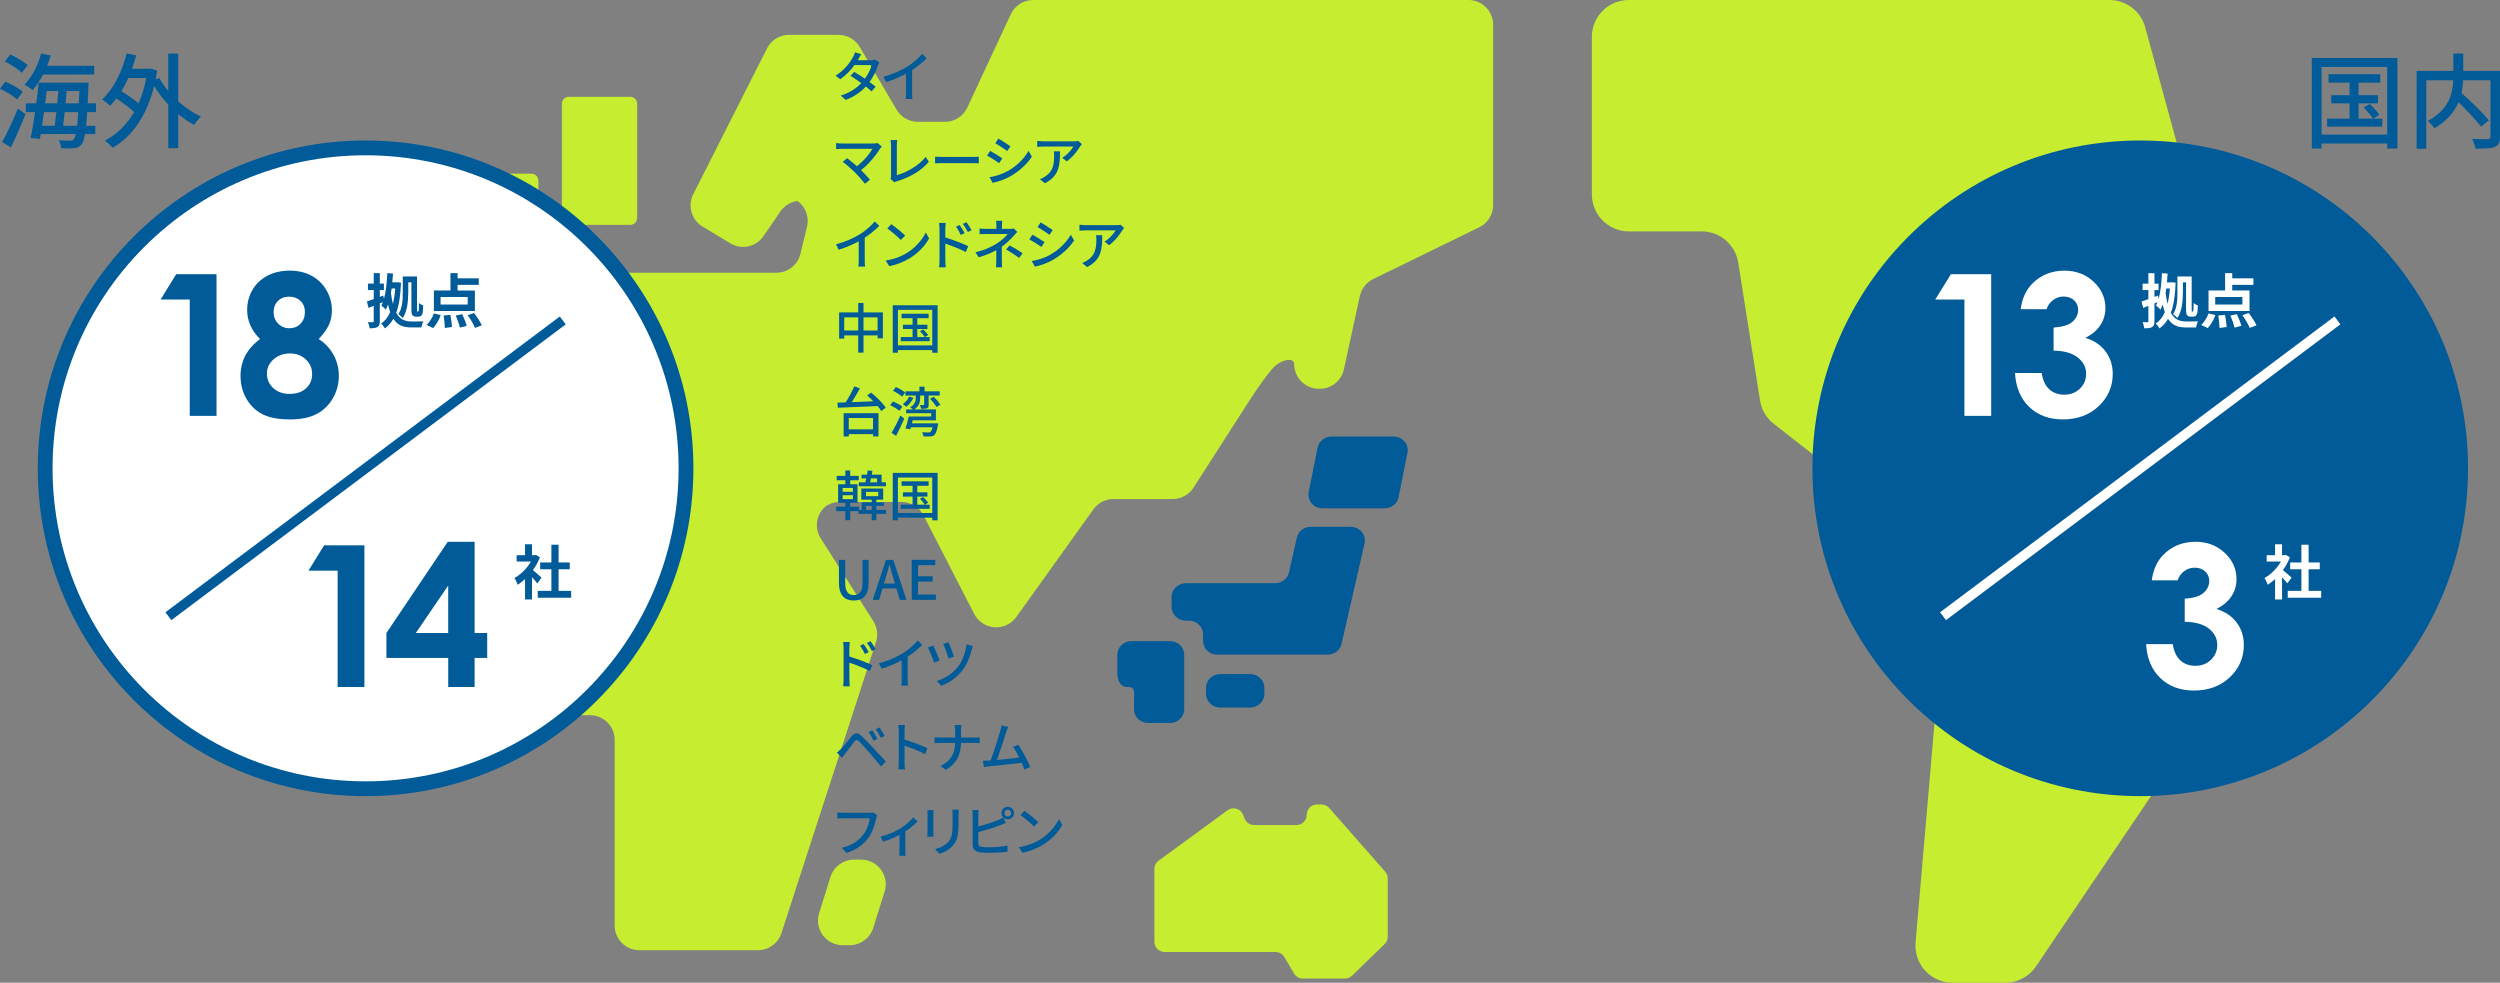 <?xml version="1.0" encoding="UTF-8"?><svg id="_レイヤー_2" xmlns="http://www.w3.org/2000/svg" viewBox="0 0 120 47.171"><rect x="0" y="0" width="120" height="47.171" fill="#808080" stroke="none"/><defs><style>.cls-1,.cls-2{fill:none;stroke-width:.473px;}.cls-1,.cls-2,.cls-3,.cls-4{stroke-miterlimit:10;}.cls-1,.cls-3,.cls-4{stroke:#005b98;}.cls-5{fill:#c7ed30;}.cls-5,.cls-6,.cls-7{stroke-width:0px;}.cls-6,.cls-3{fill:#005b98;}.cls-2{stroke:#fff;}.cls-3,.cls-4{stroke-width:.71px;}.cls-4,.cls-7{fill:#fff;}</style></defs><g id="_枠"><path class="cls-6" d="M60.689,33.306c0,.361-.306.655-.682.655h-1.438c-.377,0-.682-.293-.682-.655v-.298c0-.359.306-.652.682-.652h1.438c.377,0,.682.293.682.652v.298Z"/><path class="cls-6" d="M54.434,30.774h-.121c-.377,0-.682.293-.682.652v.9c0,.359.174.652.475.652h.076c.326,0,.253.293.253.652v.42c0,.364.303.652.682.652h1.044c.377,0,.682-.288.682-.652v-2.623c0-.359-.306-.652-.682-.652h-1.726Z"/><path class="cls-6" d="M62.918,25.287c-.321,0-.599.215-.667.513l-.382,1.681c-.066.301-.346.513-.667.513h-4.279c-.377,0-.685.293-.685.652v.495c0,.359.308.65.685.65h.139c.379,0,.685.293.685.655v.324c0,.359.306.652.682.652h5.297c.321,0,.599-.212.667-.513l1.107-4.83c.045-.192-.008-.394-.134-.546-.132-.154-.326-.245-.533-.245h-1.916v-0Z"/><path class="cls-6" d="M67.131,23.874c-.061.306-.341.526-.672.526h-2.97c-.205,0-.397-.086-.526-.235-.132-.149-.185-.346-.147-.538l.43-2.146c.063-.306.344-.528.672-.528h2.97c.205,0,.397.086.528.238.129.147.182.344.144.536l-.43,2.148Z"/><path class="cls-5" d="M58.92,38.896c.152-.111.351-.126.516-.04.167.086.27.253.27.44v-.187c0,.27.222.493.493.493h2.032c.27,0,.493-.222.493-.493h0c0-.273.22-.495.493-.495h.21c.144,0,.28.063.374.167l2.689,3.061c.078.088.121.205.121.326v2.795c0,.134-.053.263-.149.354l-1.564,1.516c-.091.086-.215.137-.344.137h-2.014c-.174,0-.336-.091-.422-.24l-.47-.794c-.086-.149-.25-.24-.425-.24h-5.318c-.273,0-.493-.222-.493-.493v-3.493c0-.159.073-.306.202-.399l3.306-2.414Z"/><path class="cls-5" d="M41.916,44.543c-.157.49-.612.826-1.13.826h-.339c-.377,0-.73-.179-.955-.483-.222-.303-.286-.698-.174-1.056l.546-1.739c.157-.495.614-.829,1.132-.829h.336c.379,0,.733.177.955.48.222.306.288.698.174,1.056l-.546,1.744Z"/><path class="cls-5" d="M76.407,1.777C76.407.794,77.2 0,78.184 0h23.072c.799,0,1.501.536,1.714,1.309l2.538,9.306c.157.571.015,1.185-.374,1.633l-5.833,6.708c-.339.389-.826.612-1.339.612h-.905c-.695,0-1.324.404-1.615,1.036s-.185,1.375.27,1.901l1.304,1.511c.336.394.829.619,1.345.619h6.144c.983,0,1.777.796,1.777,1.777v6.763c0,.354-.106.703-.303.996l-8.252,12.217c-.331.49-.882.784-1.473.784h-2.535c-.498,0-.973-.212-1.309-.576-.336-.369-.503-.859-.462-1.355l1.499-17.376c.053-.599-.2-1.183-.675-1.554l-7.628-5.965c-.356-.273-.591-.675-.662-1.12l-1.046-6.619c-.137-.864-.88-1.499-1.754-1.499h-3.495c-.983,0-1.777-.796-1.777-1.777V1.777h-0Z"/><path class="cls-5" d="M30.585,10.458c0,.187-.152.336-.336.336h-2.944c-.185,0-.334-.149-.334-.336v-5.479c0-.185.149-.334.334-.334h2.944c.185,0,.336.149.336.334v5.479Z"/><path class="cls-5" d="M25.842,10.458c0,.187-.152.336-.336.336h-.986c-.187,0-.336-.149-.336-.336v-1.789c0-.185.149-.334.336-.334h.986c.185,0,.336.149.336.334v1.789Z"/><path class="cls-5" d="M49.591 0c-.46,0-.877.268-1.072.682l-2.09,4.484c-.195.417-.614.682-1.074.682h-1.297c-.42,0-.806-.222-1.021-.581l-1.769-3.01c-.212-.361-.602-.584-1.021-.584h-2.373c-.447,0-.854.25-1.056.647l-3.543,7.006c-.278.551-.086,1.228.447,1.549l1.337.806c.536.324,1.233.172,1.587-.344l.811-1.183c.28-.412.789-.602,1.269-.48l-.847-.215c.629.159,1.011.799.857,1.428l-.318,1.304c-.129.526-.604.9-1.15.9h-8.295c-.212,0-.422.056-.604.167l-4.324,2.552c-.359.215-.581.601-.581,1.021v2.876c0,.652.531,1.183,1.185,1.183h1.489c.652,0,1.183.164,1.183.591,0,.794.531,1.185,1.185,1.185h-.114c.652,0,1.183-.367,1.183-1.185,0-.485.531-.591,1.185-.591h1.069c.655,0,1.185.531,1.185,1.183v.313c0,.652-.531,1.183-1.185,1.183h-7.18c-.655,0-1.185.531-1.185,1.185v8.388c0,.657.531,1.188,1.185,1.188h3.672c.652,0,1.183.531,1.183,1.183v8.912c0,.657.531,1.185,1.185,1.185h5.694c.51,0,.966-.331,1.125-.816l4.539-13.971c.111-.339.063-.703-.124-1.001l-2.527-3.978c-.331-.516-.212-1.201.278-1.572l-.091.066c.207-.157.462-.243.72-.243h2.97c.445,0,.849.248,1.054.642l2.436,4.736c.19.364.556.607.966.637.412.033.811-.157,1.051-.49l3.703-5.171c.222-.311.581-.495.96-.495h2.848c.402,0,.779-.202.996-.543l2.654-4.135c.283-.442.768-1.155,1.109-1.554.42-.485,1.072-.591,1.072-.243h0c0,.652.531,1.183,1.185,1.183h.043c.556,0,1.039-.389,1.157-.93l.766-3.523c.078-.354.311-.652.637-.811l5.095-2.49c.407-.197.665-.612.665-1.062V1.185c0-.655-.531-1.185-1.183-1.185h-20.896v0Z"/><circle class="cls-4" cx="17.548" cy="22.479" r="15.38"/><path class="cls-6" d="M25.79,28.002c-.06-.079-.156-.193-.253-.298v1.07h-.335v-.979c-.113.105-.233.199-.352.272-.028-.091-.108-.255-.159-.321.309-.168.607-.465.792-.792h-.684v-.306h.403v-.522h.335v.522h.128l.06-.014.19.122c-.085.216-.199.42-.335.608.136.111.355.306.414.363l-.204.275ZM27.416,28.363v.329h-1.606v-.329h.656v-1.039h-.539v-.327h.539v-.849h.346v.849h.536v.327h-.536v1.039h.604Z"/><line class="cls-1" x1="27.013" y1="15.38" x2="8.083" y2="29.578"/><path class="cls-6" d="M15.556,26.177h1.936v6.798h-1.285v-5.583h-1.4l.749-1.215Z"/><path class="cls-6" d="M21.491,26.006h1.29v4.377h.605v1.197h-.605v1.396h-1.266v-1.396h-2.967v-1.197l2.944-4.377ZM21.514,30.383v-2.278l-1.553,2.278h1.553Z"/><path class="cls-6" d="M8.457,13.163h1.936v6.798h-1.285v-5.583h-1.4l.749-1.215Z"/><path class="cls-6" d="M15.298,16.275c.308.197.546.451.714.761.168.31.252.645.252,1.006,0,.391-.098.754-.293,1.087-.196.333-.458.583-.788.751-.33.168-.75.252-1.262.252-.548,0-.984-.081-1.308-.243-.324-.162-.582-.407-.776-.735s-.291-.699-.291-1.112c0-.358.078-.684.233-.978.156-.294.389-.557.7-.789-.203-.206-.357-.425-.46-.658-.103-.232-.155-.478-.155-.737,0-.354.086-.676.256-.967s.41-.517.719-.679c.308-.162.664-.243,1.068-.243.397,0,.747.082,1.049.245.302.163.54.395.714.695.174.3.261.622.261.967,0,.243-.046.469-.136.677-.091.208-.256.441-.497.699ZM13.916,16.966c-.311,0-.573.095-.786.284s-.319.415-.319.677c0,.274.1.506.3.696.2.189.464.284.79.284.33,0,.592-.088.788-.266.196-.177.293-.406.293-.686s-.102-.515-.305-.705-.458-.284-.763-.284ZM13.865,14.24c-.213,0-.388.07-.525.209-.137.14-.206.319-.206.537s.072.401.217.548c.145.147.324.221.536.221.219,0,.398-.072.538-.217.14-.144.21-.332.21-.562,0-.218-.071-.395-.213-.532-.142-.137-.328-.205-.559-.205Z"/><path class="cls-6" d="M19.248,13.572c-.023.607-.094,1.078-.23,1.441.182.335.431.415.738.417.094,0,.457,0,.565-.006-.04.074-.082.213-.094.292h-.491c-.358,0-.641-.085-.854-.414-.108.19-.241.341-.406.46-.043-.074-.122-.179-.185-.233.185-.116.329-.301.437-.548-.037-.108-.071-.227-.102-.366-.031.091-.065.173-.105.247-.043-.051-.153-.15-.216-.196.026-.051.051-.105.074-.162l-.148.06v.854c0,.147-.028.23-.111.278-.082.051-.199.062-.377.062-.009-.079-.043-.21-.082-.295.099.003.201.003.233.003.034,0,.045-.012.045-.048v-.738l-.247.099-.082-.306c.094-.031.207-.071.329-.116v-.434h-.278v-.309h.278v-.502h.292v.502h.196v.309h-.196v.326l.165-.063.034.156c.099-.346.139-.786.162-1.232l.272.02c-.009.142-.02.284-.034.423h.202l.048-.006.167.023ZM18.799,13.844c-.011.074-.023.145-.034.216.026.204.057.377.094.528.054-.218.091-.465.111-.743h-.17ZM19.594,14.063c0,.363-.037.877-.264,1.203-.043-.054-.15-.153-.207-.185.193-.287.21-.701.21-1.019v-.792h.684v1.549c0,.068,0,.111.006.122.003.012.011.014.02.014h.02c.011,0,.02-.003.026-.014.006-.011.009-.034.014-.085.003-.054.009-.165.009-.309.051.046.131.088.202.114-.003.133-.014.298-.028.363-.014.065-.037.108-.071.136-.037.031-.088.04-.136.04h-.116c-.054,0-.116-.017-.159-.062-.04-.048-.057-.102-.057-.324v-1.263h-.15v.511Z"/><path class="cls-6" d="M20.475,15.598c.139-.125.275-.349.355-.553l.326.079c-.082.227-.218.474-.369.624l-.312-.15ZM22.794,14.928h-1.967v-.985h.795v-.834h.343v.25h1.016v.315h-1.016v.27h.829v.985ZM22.45,14.256h-1.303v.36h1.303v-.36ZM21.616,15.113c.043.193.074.437.079.585l-.343.043c0-.147-.023-.4-.057-.596l.321-.031ZM22.184,15.079c.088.179.182.414.216.562l-.326.085c-.031-.148-.116-.392-.199-.579l.309-.068ZM22.754,15.022c.136.179.301.426.372.593l-.326.125c-.06-.162-.213-.42-.349-.61l.304-.108Z"/><path class="cls-6" d="M.82,4.777c-.169-.164-.527-.383-.82-.517l.258-.338c.288.119.656.318.835.482l-.273.373ZM.104,6.818c.219-.392.527-1.028.75-1.6l.368.258c-.204.527-.467,1.123-.701,1.595l-.417-.253ZM1.043,3.495c-.164-.169-.522-.402-.81-.546l.258-.333c.288.129.656.338.83.512l-.278.368ZM2.067,3.579c-.149.288-.323.546-.497.75-.089-.079-.283-.209-.392-.268.353-.358.641-.919.8-1.495l.457.099c-.05.169-.109.333-.174.497h2.26v.417h-2.454ZM4.183,5.383c-.015.258-.03.472-.05.656h.442v.397h-.492c-.045.258-.094.402-.159.482-.099.139-.209.174-.363.194-.144.02-.388.015-.626,0-.005-.109-.05-.278-.114-.383.238.02.447.025.546.025.079,0,.134-.015.179-.075.035-.04.065-.119.094-.243h-1.684l-.04.229-.442-.04c.065-.333.139-.775.209-1.242h-.447v-.422h.502c.05-.348.089-.691.119-.994h2.395s-.005.149-.01.204c-.01.293-.025.556-.035.79h.402v.422h-.427ZM2.111,5.383c-.03.229-.065.447-.094.656h.611c.025-.194.05-.422.079-.656h-.596ZM2.241,4.369c-.025.194-.05.392-.075.591h.581c.02-.204.04-.402.055-.591h-.561ZM3.701,6.038c.02-.174.04-.392.055-.656h-.651c-.025.238-.05.462-.075.656h.671ZM3.781,4.96c.01-.179.02-.378.03-.591h-.611c-.015.189-.035.392-.055.591h.636Z"/><path class="cls-6" d="M8.556,4.866c.338.303.715.561,1.093.73-.104.089-.258.268-.328.397-.263-.134-.522-.313-.765-.517v1.639h-.477v-2.092c-.258-.273-.487-.581-.681-.894-.368,1.485-1.088,2.449-1.997,2.966-.079-.104-.258-.278-.373-.343.571-.298,1.048-.75,1.411-1.376-.214-.204-.546-.447-.855-.646-.094.124-.194.238-.293.343-.084-.079-.278-.234-.388-.303.546-.497.954-1.317,1.177-2.206l.457.094c-.06.224-.124.437-.204.646h.82l.084-.015.308.104c-.025.144-.05.288-.075.422l.179-.07c.114.209.258.417.427.621v-1.793h.477v2.29ZM6.156,3.743c-.099.229-.214.442-.333.636.288.174.606.392.83.581.159-.358.283-.765.368-1.217h-.864Z"/><circle class="cls-3" cx="102.731" cy="22.479" r="15.38"/><path class="cls-7" d="M93.641,13.163h1.936v6.798h-1.285v-5.583h-1.4l.749-1.215Z"/><path class="cls-7" d="M98.236,14.841h-1.243c.065-.502.245-.906.541-1.211.413-.425.932-.638,1.557-.638.558,0,1.025.177,1.403.531.377.354.566.775.566,1.262,0,.302-.082.578-.247.827-.165.25-.404.452-.719.605.413.123.736.338.968.645.233.307.349.668.349,1.084,0,.61-.225,1.127-.675,1.551-.45.424-1.023.635-1.719.635-.659,0-1.197-.199-1.613-.598-.416-.399-.644-.942-.684-1.629h1.28c.055.351.178.612.367.783s.429.256.719.256c.302,0,.552-.097.751-.291s.298-.431.298-.712c0-.308-.134-.568-.402-.781s-.655-.322-1.16-.328v-1.109c.311-.024.543-.073.696-.146.153-.072.271-.171.356-.298.085-.126.127-.26.127-.402,0-.185-.065-.338-.194-.46-.129-.122-.299-.183-.508-.183-.185,0-.353.056-.504.169-.151.113-.254.258-.31.437Z"/><path class="cls-7" d="M104.529,27.855h-1.243c.065-.502.245-.906.541-1.211.413-.425.932-.638,1.557-.638.558,0,1.025.177,1.403.531.377.354.566.775.566,1.262,0,.302-.082.578-.247.827-.165.25-.404.451-.719.605.413.123.736.338.968.645.233.307.349.668.349,1.084,0,.61-.225,1.127-.675,1.551-.45.424-1.023.635-1.719.635-.659,0-1.197-.199-1.613-.598s-.644-.942-.684-1.629h1.28c.055.351.178.612.367.783s.429.256.719.256c.302,0,.552-.097.751-.291s.298-.431.298-.712c0-.308-.134-.568-.402-.781s-.655-.322-1.16-.328v-1.109c.311-.025.543-.073.696-.146s.271-.172.356-.298c.085-.126.127-.26.127-.402,0-.185-.065-.338-.194-.46s-.299-.183-.508-.183c-.185,0-.353.056-.504.169-.151.113-.254.258-.31.437Z"/><path class="cls-7" d="M104.431,13.572c-.023.607-.094,1.078-.23,1.442.182.335.431.414.738.417.094,0,.457,0,.565-.006-.04.074-.082.213-.094.292h-.491c-.358,0-.641-.085-.854-.414-.108.19-.241.341-.406.46-.043-.074-.122-.179-.185-.233.185-.116.329-.301.437-.548-.037-.108-.071-.227-.102-.366-.031.091-.065.173-.105.247-.043-.051-.153-.15-.216-.196.026-.051.051-.105.074-.162l-.148.06v.854c0,.147-.028.23-.111.278-.082.051-.199.062-.377.062-.009-.079-.043-.21-.082-.295.099.003.202.003.233.003.034,0,.045-.011.045-.048v-.738l-.247.099-.082-.306c.094-.031.207-.071.329-.116v-.434h-.278v-.309h.278v-.502h.292v.502h.196v.309h-.196v.326l.165-.062.034.156c.099-.346.139-.786.162-1.232l.272.02c-.009.142-.02.284-.034.423h.202l.048-.006.167.023ZM103.983,13.844c-.011.074-.023.145-.034.216.026.204.057.377.094.528.054-.218.091-.465.111-.743h-.17ZM104.777,14.063c0,.363-.037.877-.264,1.203-.043-.054-.15-.153-.207-.185.193-.287.21-.701.21-1.019v-.792h.684v1.549c0,.068,0,.111.006.122.003.012.011.014.02.014h.02c.011,0,.02-.003.026-.014.006-.011.009-.034.014-.085.003-.054.009-.165.009-.309.051.046.131.088.202.114-.003.133-.014.298-.028.363-.014.065-.037.108-.071.136-.037.031-.088.04-.136.04h-.116c-.054,0-.116-.017-.159-.062-.04-.048-.057-.102-.057-.324v-1.263h-.15v.511Z"/><path class="cls-7" d="M105.659,15.598c.139-.125.275-.349.355-.553l.326.079c-.082.227-.218.474-.369.624l-.312-.15ZM107.977,14.928h-1.967v-.985h.795v-.834h.343v.25h1.016v.315h-1.016v.269h.829v.985ZM107.634,14.256h-1.303v.36h1.303v-.36ZM106.8,15.113c.043.193.074.437.079.585l-.343.043c0-.148-.023-.4-.057-.596l.321-.031ZM107.367,15.079c.088.179.182.414.216.562l-.326.085c-.031-.148-.116-.392-.199-.579l.309-.068ZM107.938,15.022c.136.179.301.426.372.593l-.326.125c-.06-.162-.213-.42-.349-.61l.304-.108Z"/><path class="cls-7" d="M109.791,28.002c-.06-.079-.156-.193-.253-.298v1.07h-.335v-.979c-.113.105-.233.199-.352.272-.028-.091-.108-.255-.159-.321.309-.168.607-.465.792-.792h-.684v-.306h.403v-.522h.335v.522h.128l.06-.014.19.122c-.085.216-.199.42-.335.608.136.111.355.306.414.363l-.204.275ZM111.417,28.363v.329h-1.606v-.329h.656v-1.039h-.539v-.327h.539v-.849h.346v.849h.536v.327h-.536v1.039h.604Z"/><path class="cls-6" d="M115.076,2.784v4.347h-.492v-.243h-3.15v.243h-.467V2.784h4.109ZM114.584,6.461v-3.249h-3.15v3.249h3.15ZM114.35,5.696v.383h-2.648v-.383h1.078v-.735h-.879v-.392h.879v-.601h-1.009v-.407h2.479v.407h-1.038v.601h.929v.392h-.929v.735h.686c-.089-.154-.278-.378-.442-.542l.293-.159c.169.154.368.378.462.517l-.303.184h.442Z"/><path class="cls-6" d="M120,6.565c0,.273-.065.412-.248.487-.184.079-.492.084-.929.084-.02-.129-.094-.343-.159-.467.323.015.661.015.755.01s.124-.03.124-.119v-2.708h-1.312c-.01.194-.035.397-.079.611.457.412,1.028.959,1.317,1.312l-.378.303c-.229-.303-.671-.77-1.083-1.168-.194.452-.542.889-1.153,1.247-.06-.099-.219-.263-.328-.348,1.033-.546,1.202-1.322,1.227-1.957h-1.292v3.289h-.462v-3.736h1.759v-.835h.477v.835h1.764v3.16Z"/><line class="cls-2" x1="112.196" y1="15.38" x2="93.266" y2="29.578"/><path class="cls-6" d="M41.203,2.837c-.01.018-.018.034-.029.052h.627c.073,0,.146-.01.195-.029l.211.13c-.024.044-.052.109-.07.161-.073.226-.208.521-.398.786.109.078.211.156.292.221l-.193.229c-.073-.068-.172-.148-.278-.234-.232.253-.542.482-.966.643l-.237-.208c.445-.135.76-.362.984-.599-.18-.13-.367-.258-.518-.354l.18-.185c.156.091.338.208.513.328.154-.211.276-.466.325-.656h-.823c-.172.237-.409.489-.687.682l-.221-.172c.45-.279.708-.656.833-.888.031-.055.078-.159.099-.234l.297.094c-.052.078-.107.18-.135.232Z"/><path class="cls-6" d="M43.538,3.207c.271-.167.547-.409.724-.62l.219.208c-.198.2-.443.401-.7.57v1.08c0,.107.005.25.018.307h-.323c.008-.057.015-.2.015-.307v-.906c-.273.148-.617.299-.961.403l-.128-.258c.456-.122.846-.299,1.135-.479Z"/><path class="cls-6" d="M42.25,7.125c-.187.307-.521.729-.919,1.041.154.153.323.336.427.461l-.24.192c-.104-.14-.315-.375-.482-.546-.156-.154-.44-.404-.586-.505l.214-.174c.099.073.294.232.469.385.344-.263.617-.612.745-.836h-1.463c-.104,0-.226.01-.281.016v-.292c.07.01.192.021.281.021h1.505c.083,0,.156-.008.2-.023l.206.169c-.028.034-.057.065-.075.091Z"/><path class="cls-6" d="M42.77,8.442v-1.455c0-.083-.01-.203-.024-.263h.323c-.013.081-.021.174-.021.26v1.424c.466-.125,1.057-.463,1.385-.875l.149.229c-.346.424-.885.739-1.518.935-.031.01-.081.023-.13.055l-.192-.164c.026-.052.029-.091.029-.146Z"/><path class="cls-6" d="M45.272,7.534h1.416c.125,0,.226-.01.292-.015v.323c-.057-.003-.177-.013-.292-.013h-1.416c-.143,0-.299.005-.388.013v-.323c.086.005.247.015.388.015Z"/><path class="cls-6" d="M48.111,7.599l-.151.232c-.138-.099-.414-.276-.58-.364l.148-.224c.164.086.461.271.583.357ZM48.374,8.211c.435-.247.786-.596.997-.966l.159.276c-.234.354-.596.687-1.018.932-.263.154-.627.278-.864.323l-.154-.268c.289-.049.607-.146.88-.297ZM48.502,7.024l-.154.224c-.133-.096-.411-.281-.573-.372l.148-.224c.161.091.455.284.578.372Z"/><path class="cls-6" d="M51.844,7.029c-.112.19-.359.521-.638.718l-.216-.174c.229-.133.456-.391.531-.539h-1.427c-.104,0-.195.008-.307.016v-.289c.096.013.203.024.307.024h1.455c.057,0,.174-.008.216-.018l.164.153c-.023.029-.065.078-.086.11ZM50.155,8.796l-.239-.195c.075-.026.167-.068.25-.128.372-.239.432-.568.432-1,0-.07-.003-.133-.015-.208h.297c0,.679-.039,1.179-.724,1.531Z"/><path class="cls-6" d="M41.264,11.252c.271-.167.546-.409.724-.62l.219.208c-.198.201-.443.401-.7.57v1.08c0,.107.005.25.018.307h-.323c.008-.057.016-.201.016-.307v-.906c-.273.148-.617.299-.961.403l-.128-.258c.455-.122.846-.299,1.135-.479Z"/><path class="cls-6" d="M43.535,12.14c.419-.258.745-.648.903-.982l.159.284c-.187.339-.507.693-.914.943-.263.161-.593.315-.997.388l-.174-.268c.435-.065.773-.211,1.023-.364ZM43.447,11.307l-.206.211c-.135-.138-.458-.422-.651-.552l.19-.203c.182.122.521.393.666.544Z"/><path class="cls-6" d="M45.098,10.994c0-.083-.008-.206-.024-.292h.32c-.008.086-.021.198-.021.292v.406c.344.102.843.289,1.101.417l-.115.281c-.276-.146-.7-.31-.986-.403.003.359.003.719.003.804,0,.081.008.24.018.333h-.318c.013-.091.021-.234.021-.333v-1.505ZM46.3,11.195l-.182.081c-.068-.148-.141-.273-.229-.398l.174-.076c.07.101.18.271.237.393ZM46.636,11.049l-.18.088c-.075-.148-.148-.268-.239-.39l.174-.081c.07.096.182.266.245.383Z"/><path class="cls-6" d="M48.093,10.833v.154h.38c.068,0,.135-.008.185-.021l.172.164c-.055.057-.122.13-.169.182-.133.154-.344.364-.573.528v.682c0,.096.008.226.013.307h-.297c.011-.076.018-.211.018-.307v-.513c-.242.133-.523.247-.843.341l-.159-.242c.497-.114.828-.289,1.059-.44.219-.141.406-.32.489-.437h-1.02c-.094,0-.247.005-.328.01v-.271c.088.01.234.016.323.016h.484v-.154c0-.078-.005-.174-.016-.234h.297c-.008.06-.016.159-.016.234ZM48.291,11.976l.169-.195c.242.13.38.208.627.375l-.172.226c-.226-.172-.391-.278-.625-.406Z"/><path class="cls-6" d="M50.139,11.622l-.151.232c-.138-.099-.414-.276-.58-.364l.148-.224c.164.086.461.271.583.357ZM50.402,12.233c.435-.247.786-.596.997-.966l.159.276c-.234.354-.596.687-1.018.932-.263.154-.627.278-.864.323l-.154-.268c.289-.049.607-.146.88-.297ZM50.53,11.046l-.154.224c-.133-.096-.411-.281-.573-.372l.148-.224c.161.091.455.284.578.372Z"/><path class="cls-6" d="M53.872,11.052c-.112.19-.359.521-.638.718l-.216-.174c.229-.133.456-.391.531-.539h-1.427c-.104,0-.195.008-.307.016v-.289c.096.013.203.024.307.024h1.455c.057,0,.174-.008.216-.018l.164.153c-.023.029-.065.078-.086.11ZM52.182,12.819l-.239-.195c.075-.026.167-.068.25-.128.372-.239.432-.568.432-1,0-.07-.003-.133-.015-.208h.297c0,.679-.039,1.179-.724,1.531Z"/><path class="cls-6" d="M42.378,14.996v1.244h-.253v-.141h-.677v.828h-.253v-.828h-.674v.154h-.242v-1.257h.916v-.453h.253v.453h.929ZM41.196,15.863v-.63h-.674v.63h.674ZM42.125,15.863v-.63h-.677v.63h.677Z"/><path class="cls-6" d="M45.006,14.652v2.278h-.258v-.128h-1.65v.128h-.245v-2.278h2.153ZM44.749,16.578v-1.703h-1.65v1.703h1.65ZM44.626,16.178v.201h-1.388v-.201h.565v-.385h-.461v-.206h.461v-.315h-.528v-.214h1.299v.214h-.544v.315h.487v.206h-.487v.385h.359c-.047-.081-.146-.198-.232-.284l.154-.083c.088.081.192.198.242.271l-.159.096h.232Z"/><path class="cls-6" d="M41.813,18.844c.258.208.565.508.7.726l-.214.161c-.042-.073-.101-.156-.174-.242-.695.034-1.429.062-1.908.083l-.018-.245.393-.013c.151-.229.312-.531.411-.768l.271.094c-.114.219-.258.461-.393.664.325-.013.685-.026,1.041-.042-.099-.099-.2-.195-.299-.279l.19-.14ZM40.493,19.833h1.674v1.114h-.26v-.107h-1.166v.109h-.247v-1.117ZM40.74,20.065v.542h1.166v-.542h-1.166Z"/><path class="cls-6" d="M43.171,19.721c-.091-.086-.284-.2-.443-.268l.135-.182c.154.06.351.164.448.247l-.141.203ZM42.799,20.775c.12-.201.292-.534.419-.83l.187.146c-.115.273-.26.583-.393.828l-.214-.143ZM43.301,19.042c-.088-.088-.284-.211-.437-.284l.135-.18c.153.065.351.174.445.266l-.143.198ZM43.845,19.096c-.078.164-.214.325-.344.429-.034-.034-.117-.096-.164-.128.125-.091.24-.221.302-.357l.206.055ZM45.035,20.323s-.008.065-.015.096c-.052.273-.107.406-.177.468-.055.042-.107.057-.185.06-.065.005-.195.008-.331-.003-.003-.06-.029-.146-.062-.2.122.013.25.015.299.015.047,0,.068-.003.094-.021.037-.031.073-.099.104-.229h-1.039l-.029.094-.232-.034c.055-.159.12-.388.156-.575h1.08v-.159h-1.203v-.182h.331c-.042-.034-.101-.081-.143-.104.234-.12.273-.307.273-.432v-.13h-.497v-.203h.674v-.224h.244v.224h.729v.203h-.531v.435c0,.094-.013.143-.076.172-.068.029-.154.031-.278.031-.013-.057-.042-.128-.068-.18.083.003.151.003.177,0,.023,0,.031-.005.031-.029v-.43h-.193v.138c0,.151-.044.38-.284.528h1.039v.523h-1.111l-.039.146h1.26ZM44.814,19.047c.125.112.26.271.323.383l-.19.107c-.055-.112-.187-.276-.307-.396l.174-.094Z"/><path class="cls-6" d="M42.531,24.665h-.466v.305h-.224v-.305h-.63v-.13h-.401v.435h-.234v-.435h-.44v-.216h.44v-.185h-.346v-.888h.346v-.193h-.414v-.211h.414v-.26h.234v.26h.411v.211h-.411v.193h.351v.888h-.351v.185h.414v.154h.141v-.359h.476v-.13h-.497v-.536h1.049v.536h-.328v.13h.359v.172h-.359v.187h.466v.192ZM40.446,23.608h.494v-.188h-.494v.188ZM40.446,23.957h.494v-.187h-.494v.187ZM41.539,23.153c.016-.057.029-.122.042-.19h-.229v-.18h.266c.01-.07.024-.138.031-.2l.227.018c-.01.057-.021.12-.031.182h.471v.37h.211v.187h-1.304v-.187h.318ZM41.568,23.819h.588v-.208h-.588v.208ZM41.841,24.473v-.187h-.271v.187h.271ZM41.807,22.963c-.016.068-.029.133-.042.19h.336v-.19h-.294Z"/><path class="cls-6" d="M45.006,22.697v2.278h-.258v-.128h-1.65v.128h-.245v-2.278h2.153ZM44.749,24.624v-1.703h-1.65v1.703h1.65ZM44.626,24.223v.201h-1.388v-.201h.565v-.385h-.461v-.206h.461v-.315h-.528v-.214h1.299v.214h-.544v.315h.487v.206h-.487v.385h.359c-.047-.081-.146-.198-.232-.284l.154-.083c.088.081.192.198.242.271l-.159.096h.232Z"/><path class="cls-6" d="M40.269,27.969v-1.096h.302v1.117c0,.432.172.573.411.573.242,0,.419-.141.419-.573v-1.117h.292v1.096c0,.625-.286.856-.711.856-.424,0-.713-.232-.713-.856Z"/><path class="cls-6" d="M42.526,26.873h.349l.635,1.919h-.32l-.162-.547h-.666l-.164.547h-.307l.635-1.919ZM42.432,28.008h.523l-.076-.258c-.065-.208-.122-.422-.18-.638h-.013c-.055.219-.114.429-.177.638l-.078.258Z"/><path class="cls-6" d="M43.762,26.873h1.132v.255h-.83v.534h.703v.255h-.703v.62h.859v.255h-1.161v-1.919Z"/><path class="cls-6" d="M40.493,31.107c0-.083-.008-.206-.024-.292h.32c-.008.086-.021.198-.021.292v.406c.344.102.843.289,1.101.417l-.115.281c-.276-.146-.7-.31-.986-.403.003.359.003.719.003.804,0,.081.008.24.018.333h-.318c.013-.091.021-.234.021-.333v-1.505ZM41.695,31.307l-.182.081c-.068-.148-.141-.273-.229-.398l.174-.076c.07.101.18.271.237.393ZM42.031,31.161l-.18.088c-.075-.148-.148-.268-.239-.39l.174-.081c.07.096.182.266.245.383Z"/><path class="cls-6" d="M43.325,31.364c.271-.167.547-.409.724-.62l.219.208c-.198.201-.443.401-.7.57v1.08c0,.107.005.25.018.307h-.323c.008-.057.015-.201.015-.307v-.906c-.273.148-.617.299-.961.403l-.128-.258c.456-.122.846-.299,1.135-.479Z"/><path class="cls-6" d="M45.1,31.706l-.263.096c-.052-.167-.229-.599-.294-.724l.26-.094c.073.154.234.547.297.721ZM46.644,31.182c-.078.307-.221.695-.435.979-.271.357-.653.622-1.023.755l-.226-.229c.364-.104.76-.349,1.023-.682.203-.258.362-.687.411-1.08l.305.086c-.024.055-.042.122-.055.172ZM45.792,31.515l-.258.091c-.044-.156-.19-.549-.26-.695l.253-.086c.062.128.219.534.266.69Z"/><path class="cls-6" d="M40.368,35.944c.122-.122.339-.398.508-.601.146-.172.284-.201.471-.021.164.154.378.378.531.542.177.187.44.471.641.687l-.227.239c-.182-.219-.406-.487-.567-.674-.151-.174-.388-.429-.492-.531-.094-.091-.146-.083-.226.018-.114.14-.318.414-.432.557-.055.076-.115.159-.156.219l-.247-.253c.073-.06.125-.109.198-.182ZM42.117,35.468l-.187.083c-.07-.148-.151-.294-.24-.419l.182-.078c.068.101.185.294.245.414ZM42.466,35.325l-.185.088c-.073-.148-.156-.292-.25-.411l.182-.083c.07.096.193.286.253.406Z"/><path class="cls-6" d="M43.14,35.093c0-.083-.008-.203-.024-.292h.32c-.008.086-.018.201-.018.292v.406c.346.104.841.289,1.101.417l-.117.284c-.273-.148-.698-.312-.984-.406v.805c0,.081.008.239.021.333h-.32c.013-.091.021-.232.021-.333v-1.505Z"/><path class="cls-6" d="M45.818,34.801h.328c-.01.068-.018.203-.018.281v.32h.646c.102,0,.203-.005.25-.013v.281c-.047-.005-.162-.008-.253-.008h-.643c-.01.549-.19.974-.731,1.294l-.255-.19c.5-.232.692-.612.705-1.104h-.721c-.104,0-.203.003-.268.01v-.286c.062.008.164.016.263.016h.726v-.32c0-.083-.01-.214-.029-.281Z"/><path class="cls-6" d="M48.296,35.15c-.078.247-.315.984-.445,1.328.354-.031.794-.081,1.072-.117-.099-.198-.206-.388-.297-.507l.253-.11c.182.273.461.791.573,1.07l-.276.125c-.034-.091-.081-.206-.135-.325-.414.049-1.247.141-1.585.172-.065.008-.151.021-.229.031l-.047-.302c.081,0,.182,0,.26-.005.031-.003.068-.003.107-.005.146-.372.393-1.151.466-1.413.037-.125.047-.195.057-.271l.325.068c-.029.07-.06.148-.099.263Z"/><path class="cls-6" d="M42.057,39.28c-.057.266-.177.679-.388.955-.237.31-.562.557-1.036.705l-.224-.245c.51-.125.804-.346,1.018-.62.18-.226.292-.56.325-.799h-1.278c-.112,0-.216.005-.281.011v-.292c.073.01.195.021.281.021h1.262c.044,0,.11-.003.167-.018l.201.13c-.021.042-.034.099-.047.151Z"/><path class="cls-6" d="M43.205,39.774c.247-.153.497-.375.633-.541l.203.198c-.13.138-.354.325-.586.479v.914c0,.083.003.206.013.25h-.302c.005-.044.01-.167.01-.25v-.75c-.224.117-.523.245-.784.328l-.125-.245c.341-.078.726-.255.937-.383Z"/><path class="cls-6" d="M44.801,39.079v.872c0,.068.005.159.01.211h-.299c.003-.044.01-.135.01-.211v-.872c0-.047-.003-.138-.01-.192h.299c-.005.055-.01.12-.01.192ZM46.008,39.105v.463c0,.596-.094.818-.286,1.036-.169.198-.432.318-.622.38l-.216-.226c.247-.063.463-.162.625-.339.182-.208.216-.411.216-.867v-.448c0-.094-.008-.172-.015-.239h.31c-.005.067-.01.146-.01.239Z"/><path class="cls-6" d="M48.374,38.727c.164,0,.299.135.299.302s-.135.299-.299.299c-.081,0-.151-.031-.206-.081l.109.252c-.086.034-.19.081-.273.112-.278.112-.716.242-1.044.328v.531c0,.125.055.156.177.182.078.013.2.018.325.018.273,0,.682-.029.898-.086v.299c-.237.034-.627.052-.914.052-.161,0-.318-.008-.427-.026-.211-.039-.331-.143-.331-.362v-1.424c0-.062-.005-.169-.018-.239h.305c-.008.07-.015.164-.015.239v.544c.307-.076.698-.198.95-.305.086-.034.167-.073.247-.125-.052-.055-.086-.128-.086-.211,0-.167.135-.302.302-.302ZM48.374,39.191c.088,0,.161-.073.161-.162s-.073-.164-.161-.164c-.091,0-.164.075-.164.164s.073.162.164.162Z"/><path class="cls-6" d="M49.926,40.297c.419-.258.745-.648.903-.982l.159.284c-.187.339-.507.693-.914.943-.263.161-.593.315-.997.388l-.174-.268c.435-.065.773-.211,1.023-.364ZM49.837,39.464l-.206.211c-.135-.138-.458-.422-.651-.552l.19-.203c.182.122.521.393.666.544Z"/></g></svg>